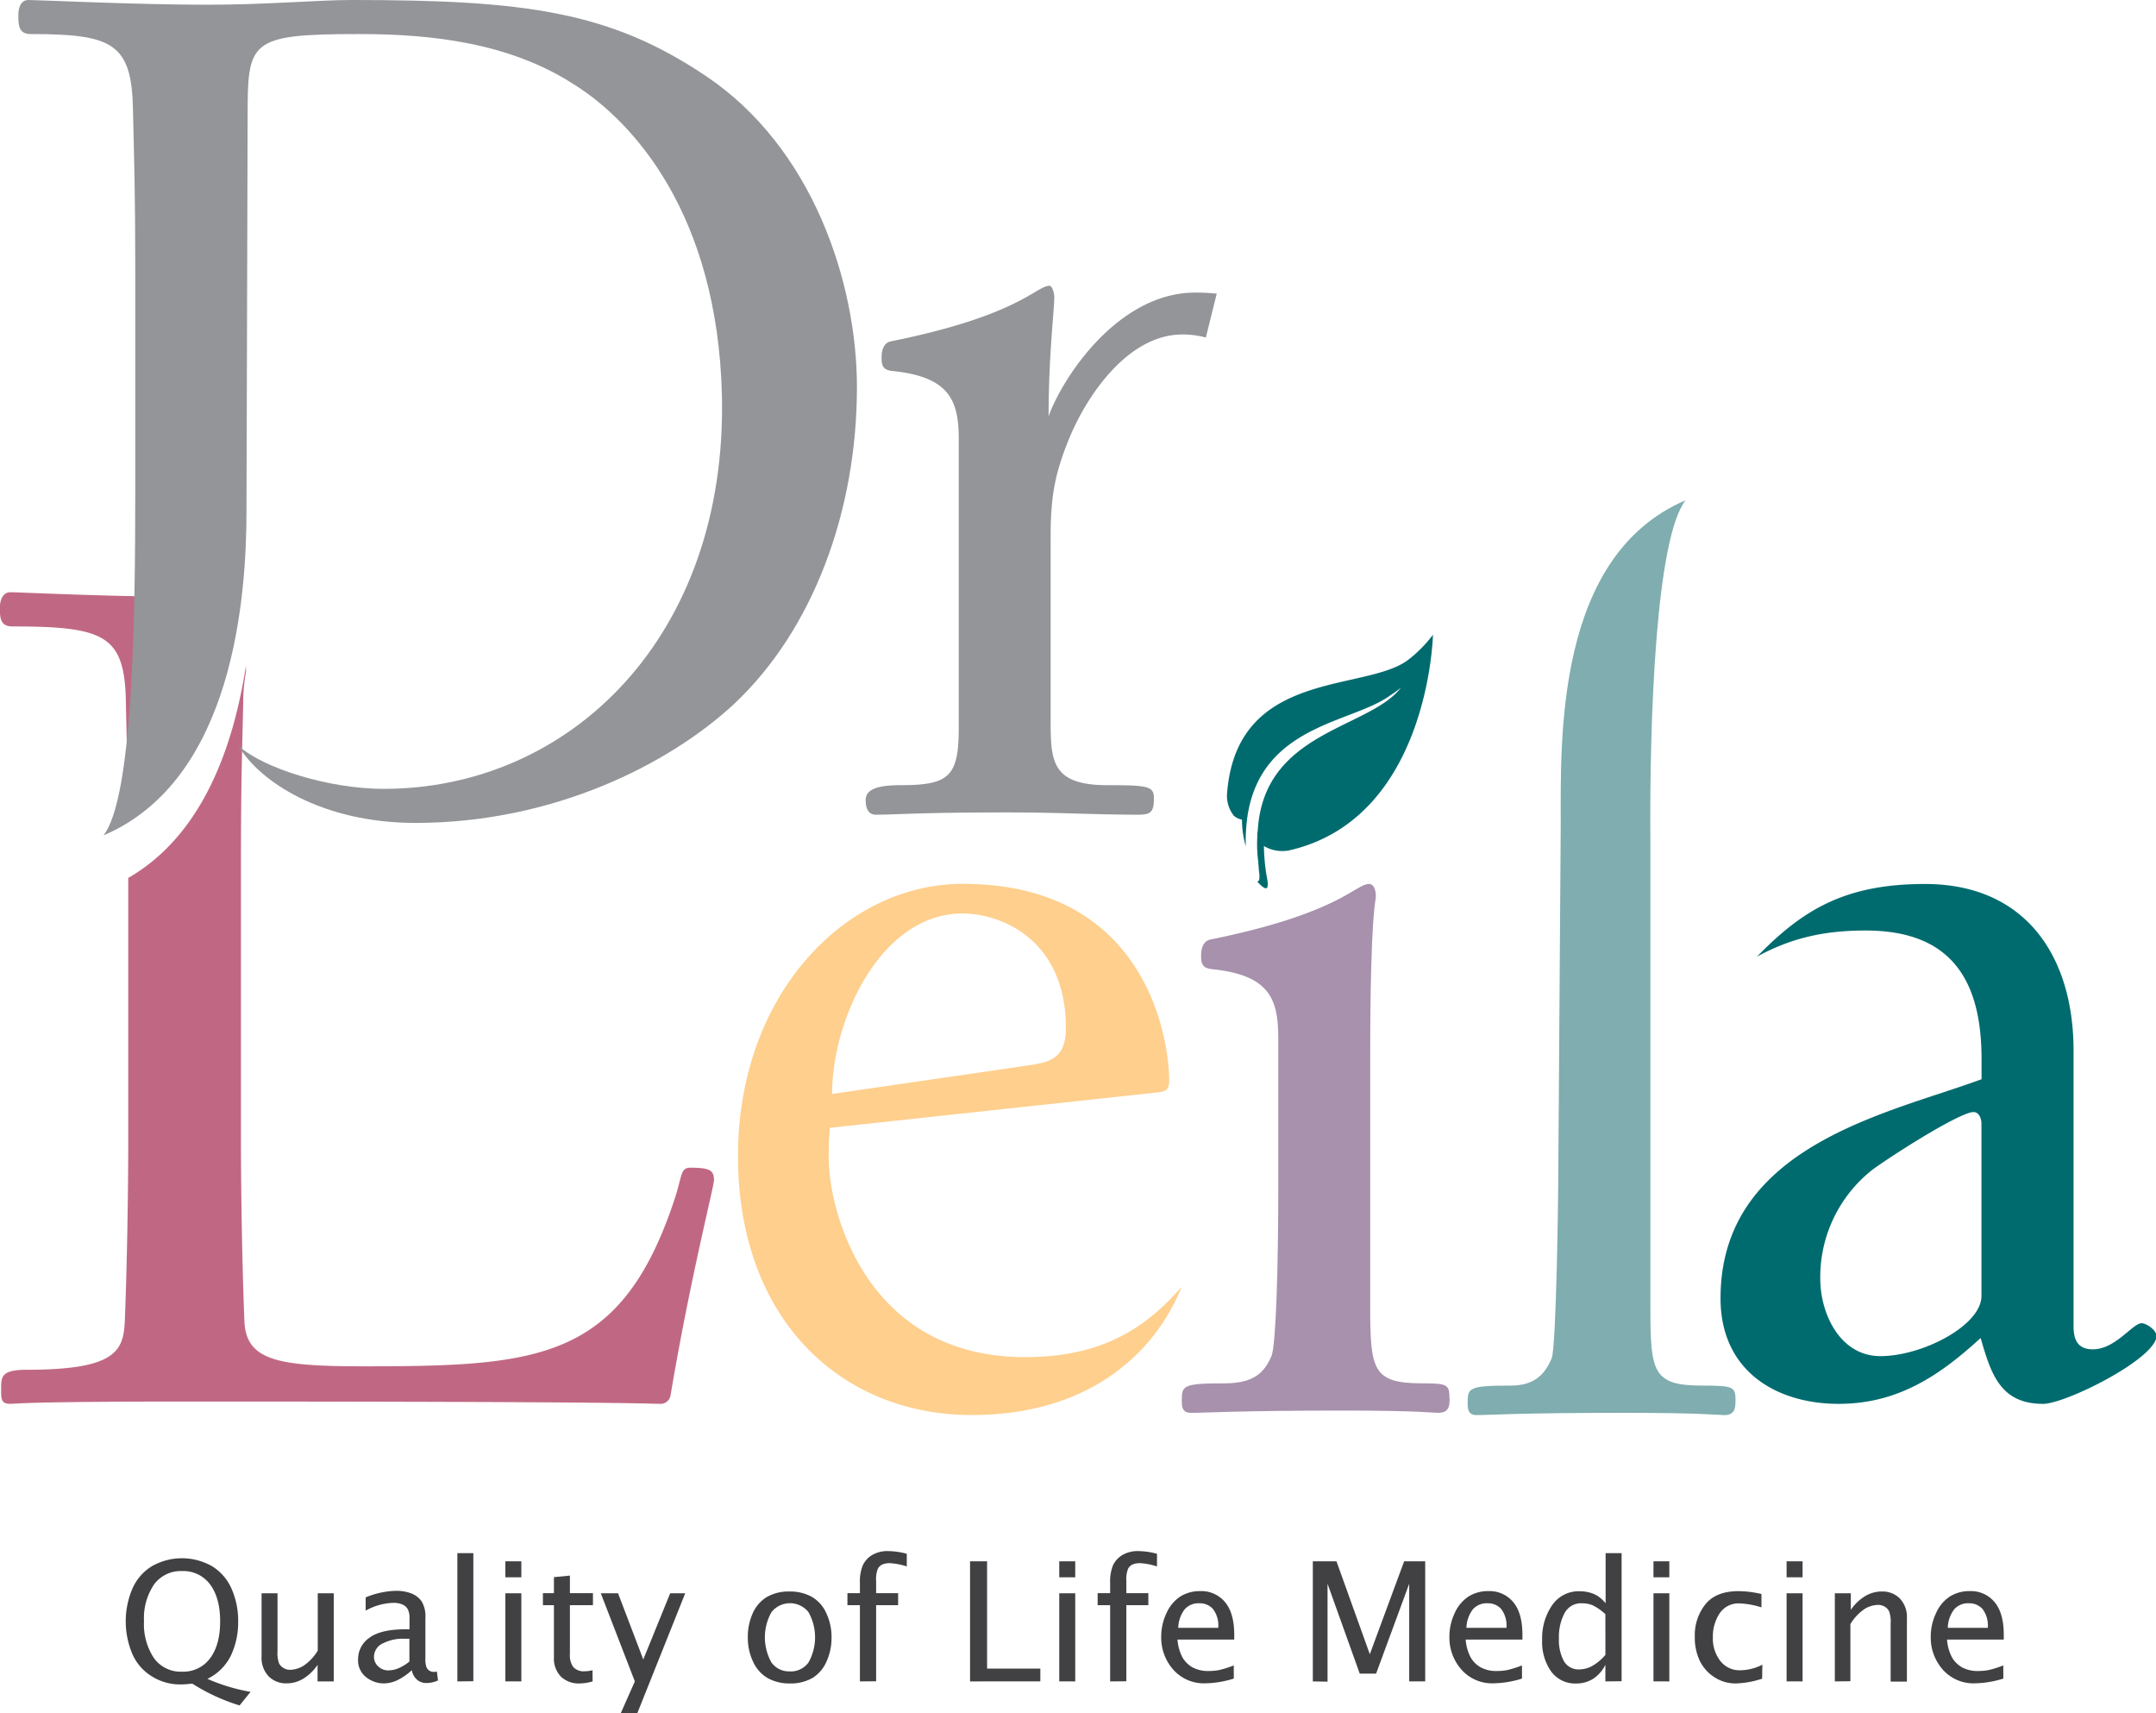 <svg id="Layer_1" data-name="Layer 1" xmlns="http://www.w3.org/2000/svg" xmlns:xlink="http://www.w3.org/1999/xlink" viewBox="0 0 455.89 362.25"><defs><style>.cls-1{fill:none;}.cls-2{clip-path:url(#clip-path);}.cls-3{fill:#c06883;}.cls-4{fill:#006b6e;}.cls-5{fill:#414042;}.cls-6{fill:#fecf8d;}.cls-7{fill:#a791ac;}.cls-8{fill:#80adaf;}.cls-9{fill:#939598;}</style><clipPath id="clip-path" transform="translate(-19.02 -20.64)"><rect class="cls-1" x="16.46" y="20.64" width="458.45" height="391.53"/></clipPath></defs><title>drleila_logo</title><g class="cls-2"><path class="cls-3" d="M48.65,146.71c-12.9-.24-25.93-.86-27.47-.86S19,147.53,19,149c0,2.16,0,4.08,2.64,4.08,19.68,0,23.76,1.92,24,16.08.19,9,.39,14.48.46,25.4,1.9-12.59,2.41-31,2.54-47.81M170,270.39c0-2.16-.48-2.88-5-2.88-2.16,0-1.68,1.68-3.36,6.72-11.28,34.07-28.79,35.27-65.75,35.27-18.24,0-25-1.2-25.2-9.84-.48-12-.72-27.59-.72-37.91V203c0-17,.24-22.8.48-33.83a36.63,36.63,0,0,1,.58-6.51l0-1.3C68.46,178,62.1,197.05,46.14,206.25v55.51c0,10.32-.24,25.92-.72,37.91-.24,6.48-1.68,10.56-20.64,10.56-5.52,0-5.52,1.44-5.52,4.08,0,2.16,0,3.12,1.92,3.12,1.68,0,2.64-.48,37.91-.48,93.82,0,96.7.48,99.34.48a2.15,2.15,0,0,0,2.4-1.92c4.08-24.24,9.12-43.91,9.12-45.11" transform="translate(-19.02 -20.64)"/><path class="cls-4" d="M284.91,207c.4,0,.56-.7.29-2.41,0-.28-.12-1.69-.15-2-.09-.71-.14-1.39-.18-2.06a28.24,28.24,0,0,1,0-2.83c0-.09,0-.17,0-.26,0-.48.07-1,.12-1.41,1.35-20.63,23-21.26,30-29.68l.24-.31a25.05,25.05,0,0,1-2.33,1.68c-7.81,5.69-26.44,6.11-29.92,24.41-.11.56-.2,1.15-.27,1.76a37.14,37.14,0,0,0-.27,5.66,20.27,20.27,0,0,1-.8-5.62,3.69,3.69,0,0,1-1.72-.83l0,0a6.77,6.77,0,0,1-1.45-4.5c.07-1,.18-1.95.32-2.86a.18.18,0,0,1,0,0c3.55-23.31,29-19,37.85-25.49a27.51,27.51,0,0,0,5.38-5.41s-.82,38.89-30.46,45.6a7.68,7.68,0,0,1-5.11-.83l-.17-.12a40.43,40.43,0,0,0,.61,6.55c.71,3.48-.56,2.58-2,1" transform="translate(-19.02 -20.64)"/><path class="cls-4" d="M282.22,188.9a.14.14,0,0,0,0,0c1.45-20.13,21.49-20.27,31.11-25.14C304.15,168.09,284,166,281,185.62c0,0,0,0,0,0-.12.83-.23,1.68-.29,2.58a6.07,6.07,0,0,0,1.3,4l0,0,.16.11c0-.28-.09-.55-.11-.82,0-.95,0-1.85.09-2.72" transform="translate(-19.02 -20.64)"/><path class="cls-4" d="M290.12,197.06a6.48,6.48,0,0,1-2.22-.09,6.8,6.8,0,0,0,3.73.6c25.76-4.31,28.36-37.62,28.36-37.62a24.21,24.21,0,0,1-1.82,1.92c-1.18,7.75-6.54,31.6-28.06,35.19" transform="translate(-19.02 -20.64)"/></g><path class="cls-5" d="M69.68,381.2a41.24,41.24,0,0,1-10-4.61q-1.61.17-2.49.17a11.28,11.28,0,0,1-6-1.67A10.42,10.42,0,0,1,47,370.3a17.65,17.65,0,0,1,0-13.75,10.48,10.48,0,0,1,4.13-4.78,12.85,12.85,0,0,1,12.73,0A10.49,10.49,0,0,1,68,356.57a16.77,16.77,0,0,1,1.38,6.9,16.53,16.53,0,0,1-1.5,7.11,10.7,10.7,0,0,1-5,5A39.39,39.39,0,0,0,72,378.33Zm-12.16-7.14a7,7,0,0,0,5.93-2.84q2.12-2.84,2.12-7.79t-2.12-7.8a7,7,0,0,0-5.93-2.84,7,7,0,0,0-5.93,2.84,12.71,12.71,0,0,0-2.12,7.76,12.94,12.94,0,0,0,2.1,7.8A6.94,6.94,0,0,0,57.52,374.06Z" transform="translate(-19.02 -20.64)"/><path class="cls-5" d="M86.17,376.12v-3.5a9.83,9.83,0,0,1-3,2.91,6.76,6.76,0,0,1-3.53,1,5.15,5.15,0,0,1-3.83-1.5,5.68,5.68,0,0,1-1.48-4.18V357.49H77.7v12.28a6.14,6.14,0,0,0,.34,2.56,2.43,2.43,0,0,0,1,1,2.7,2.7,0,0,0,1.34.34,5.77,5.77,0,0,0,2.68-.77,10,10,0,0,0,3.15-3.29V357.49h3.38v18.63Z" transform="translate(-19.02 -20.64)"/><path class="cls-5" d="M106.09,373.75a12.52,12.52,0,0,1-3,2.09,6.78,6.78,0,0,1-2.91.7,6,6,0,0,1-3.72-1.3,4.48,4.48,0,0,1-1.72-3.81,5.45,5.45,0,0,1,2.4-4.54q2.4-1.79,7.67-1.79h.8v-2.25a4,4,0,0,0-.37-2,2.42,2.42,0,0,0-1.14-1,4.77,4.77,0,0,0-1.93-.34,12.73,12.73,0,0,0-5.83,1.65v-2.8a17.5,17.5,0,0,1,6.51-1.39,8.68,8.68,0,0,1,3.06.52,4.8,4.8,0,0,1,2.23,1.65,6.15,6.15,0,0,1,.83,3.61v8.45a5.29,5.29,0,0,0,.22,1.9,1.68,1.68,0,0,0,.63.75,1.7,1.7,0,0,0,.93.26,4.46,4.46,0,0,0,.65-.07l.24,1.87a5.81,5.81,0,0,1-2.54.55,3.07,3.07,0,0,1-1.78-.6A3.56,3.56,0,0,1,106.09,373.75Zm-.5-1.83V367.1l-1.1,0a9.21,9.21,0,0,0-4.55,1,3.12,3.12,0,0,0-1.84,2.79,2.71,2.71,0,0,0,.9,2.06,3,3,0,0,0,2.11.84,5.64,5.64,0,0,0,2.21-.47A9.67,9.67,0,0,0,105.59,371.92Z" transform="translate(-19.02 -20.64)"/><path class="cls-5" d="M115.73,376.12V349h3.38v27.08Z" transform="translate(-19.02 -20.64)"/><path class="cls-5" d="M125.88,354.11v-3.38h3.38v3.38Zm0,22V357.49h3.38v18.63Z" transform="translate(-19.02 -20.64)"/><path class="cls-5" d="M144.33,376.12a10.43,10.43,0,0,1-2.71.43,5.43,5.43,0,0,1-4-1.45,5.52,5.52,0,0,1-1.47-4.12V360h-2.33v-2.54h2.33v-3.38l3.38-.33v3.71h4.87V360h-4.87v10.33a4.18,4.18,0,0,0,.75,2.8,3.06,3.06,0,0,0,2.4.85,7.36,7.36,0,0,0,1.63-.22Z" transform="translate(-19.02 -20.64)"/><path class="cls-5" d="M150.26,382.89l3-6.77-7.2-18.63h3.65l5.33,14,5.69-14h3.18l-10.15,25.4Z" transform="translate(-19.02 -20.64)"/><path class="cls-5" d="M186.05,376.55a9.39,9.39,0,0,1-4.63-1.09,7.6,7.6,0,0,1-3.12-3.43,11.7,11.7,0,0,1-1.15-5.23,12.12,12.12,0,0,1,1-5,7.53,7.53,0,0,1,3-3.51,9.25,9.25,0,0,1,4.8-1.18,9.51,9.51,0,0,1,4.64,1.08,7.49,7.49,0,0,1,3.12,3.43,11.79,11.79,0,0,1,1.14,5.22,12,12,0,0,1-1.06,5.07,7.62,7.62,0,0,1-3,3.5A9.21,9.21,0,0,1,186.05,376.55Zm0-2.54a4.6,4.6,0,0,0,3.92-1.88,10.86,10.86,0,0,0,0-10.66,5,5,0,0,0-7.82,0,10.89,10.89,0,0,0,0,10.66A4.58,4.58,0,0,0,186,374Z" transform="translate(-19.02 -20.64)"/><path class="cls-5" d="M200.85,376.12V360h-2.64v-2.54h2.64v-2.23a9,9,0,0,1,.59-3.61,5,5,0,0,1,1.93-2.18,6.41,6.41,0,0,1,3.52-.87,15.44,15.44,0,0,1,3.87.57v2.68a13.16,13.16,0,0,0-3.65-.7,4,4,0,0,0-1.44.25,2.09,2.09,0,0,0-1,.88,5.68,5.68,0,0,0-.39,2.62v2.59h4.65V360h-4.65v16.09Z" transform="translate(-19.02 -20.64)"/><path class="cls-5" d="M224.14,376.12V350.73h3.6v22.69H239v2.69Z" transform="translate(-19.02 -20.64)"/><path class="cls-5" d="M243,354.11v-3.38h3.38v3.38Zm0,22V357.49h3.38v18.63Z" transform="translate(-19.02 -20.64)"/><path class="cls-5" d="M253.76,376.12V360h-2.64v-2.54h2.64v-2.23a9,9,0,0,1,.59-3.61,5,5,0,0,1,1.93-2.18,6.41,6.41,0,0,1,3.52-.87,15.44,15.44,0,0,1,3.87.57v2.68a13.16,13.16,0,0,0-3.65-.7,4,4,0,0,0-1.44.25,2.09,2.09,0,0,0-1,.88,5.68,5.68,0,0,0-.39,2.62v2.59h4.65V360h-4.65v16.09Z" transform="translate(-19.02 -20.64)"/><path class="cls-5" d="M279.91,375.52a21.16,21.16,0,0,1-5.9,1,8.67,8.67,0,0,1-6.93-2.92,10.23,10.23,0,0,1-2.52-6.9,11.58,11.58,0,0,1,1.11-5,8.11,8.11,0,0,1,2.92-3.52,7.7,7.7,0,0,1,4.24-1.15,6.48,6.48,0,0,1,5.22,2.32q1.95,2.31,1.95,6.93l0,1H268a9.59,9.59,0,0,0,1.08,3.81,5.71,5.71,0,0,0,2.14,2.08,6.92,6.92,0,0,0,3.4.75,12.21,12.21,0,0,0,2.09-.18,21.55,21.55,0,0,0,3.19-1ZM268.16,364.8h8.46a5.77,5.77,0,0,0-1.12-4,3.75,3.75,0,0,0-2.87-1.2,3.9,3.9,0,0,0-3.12,1.29A6.78,6.78,0,0,0,268.16,364.8Z" transform="translate(-19.02 -20.64)"/><path class="cls-5" d="M296.62,376.12V350.73h5l7.05,19.64,7.26-19.64h4.45v25.38H317V355.47l-7,19h-3.46l-6.81-19v20.7Z" transform="translate(-19.02 -20.64)"/><path class="cls-5" d="M340.85,375.52a21.16,21.16,0,0,1-5.9,1,8.67,8.67,0,0,1-6.93-2.92,10.23,10.23,0,0,1-2.52-6.9,11.58,11.58,0,0,1,1.11-5,8.11,8.11,0,0,1,2.92-3.52,7.7,7.7,0,0,1,4.24-1.15,6.48,6.48,0,0,1,5.22,2.32q1.95,2.31,1.95,6.93l0,1h-12a9.59,9.59,0,0,0,1.08,3.81,5.71,5.71,0,0,0,2.14,2.08,6.92,6.92,0,0,0,3.4.75,12.21,12.21,0,0,0,2.09-.18,21.55,21.55,0,0,0,3.19-1ZM329.1,364.8h8.46a5.77,5.77,0,0,0-1.12-4,3.75,3.75,0,0,0-2.87-1.2,3.9,3.9,0,0,0-3.12,1.29A6.78,6.78,0,0,0,329.1,364.8Z" transform="translate(-19.02 -20.64)"/><path class="cls-5" d="M358.48,376.12v-3.5a7.52,7.52,0,0,1-2.58,2.94,6.6,6.6,0,0,1-3.62,1A6.25,6.25,0,0,1,347,374a10.8,10.8,0,0,1-1.89-6.63,12.27,12.27,0,0,1,2.12-7.37,6.78,6.78,0,0,1,5.81-2.94,8.07,8.07,0,0,1,2.06.26,6.38,6.38,0,0,1,1.74.73,7.71,7.71,0,0,1,1.69,1.55V349h3.38v27.08Zm0-14.2a10.39,10.39,0,0,0-2.77-1.93,6.17,6.17,0,0,0-2.2-.39,3.94,3.94,0,0,0-3.66,2.08,10.68,10.68,0,0,0-1.19,5.36,9.27,9.27,0,0,0,1.05,4.79,3.55,3.55,0,0,0,3.27,1.75,5.66,5.66,0,0,0,2.79-.77,10.56,10.56,0,0,0,2.72-2.3Z" transform="translate(-19.02 -20.64)"/><path class="cls-5" d="M368.65,354.11v-3.38H372v3.38Zm0,22V357.49H372v18.63Z" transform="translate(-19.02 -20.64)"/><path class="cls-5" d="M391.62,375.55a19.63,19.63,0,0,1-5.61,1,8.09,8.09,0,0,1-4.52-1.35,8.57,8.57,0,0,1-3.1-3.54,11.4,11.4,0,0,1-1-5,10.48,10.48,0,0,1,2.26-6.87q2.26-2.76,7-2.75a22,22,0,0,1,4.83.6v2.83a17,17,0,0,0-4.61-.84,4.77,4.77,0,0,0-4.24,2.12,8.79,8.79,0,0,0-1.42,5,7.73,7.73,0,0,0,1.6,5.08,5.15,5.15,0,0,0,4.16,1.94,10.71,10.71,0,0,0,4.71-1.18Z" transform="translate(-19.02 -20.64)"/><path class="cls-5" d="M396.8,354.11v-3.38h3.38v3.38Zm0,22V357.49h3.38v18.63Z" transform="translate(-19.02 -20.64)"/><path class="cls-5" d="M407,376.12V357.49h3.38V361a9.71,9.71,0,0,1,3-2.89,6.8,6.8,0,0,1,3.54-1,5.15,5.15,0,0,1,3.84,1.5,5.68,5.68,0,0,1,1.48,4.16v13.39H418.8V363.83a6.14,6.14,0,0,0-.34-2.56,2.36,2.36,0,0,0-1-1,2.72,2.72,0,0,0-1.32-.33,5.79,5.79,0,0,0-2.7.77,10,10,0,0,0-3.15,3.3v12.07Z" transform="translate(-19.02 -20.64)"/><path class="cls-5" d="M442.63,375.52a21.16,21.16,0,0,1-5.9,1,8.67,8.67,0,0,1-6.93-2.92,10.23,10.23,0,0,1-2.52-6.9,11.59,11.59,0,0,1,1.11-5,8.11,8.11,0,0,1,2.92-3.52,7.7,7.7,0,0,1,4.24-1.15,6.48,6.48,0,0,1,5.22,2.32q1.95,2.31,1.95,6.93l0,1h-12a9.59,9.59,0,0,0,1.08,3.81,5.72,5.72,0,0,0,2.14,2.08,6.92,6.92,0,0,0,3.4.75,12.22,12.22,0,0,0,2.09-.18,21.57,21.57,0,0,0,3.19-1ZM430.88,364.8h8.46a5.77,5.77,0,0,0-1.12-4,3.75,3.75,0,0,0-2.87-1.2,3.9,3.9,0,0,0-3.12,1.29A6.78,6.78,0,0,0,430.88,364.8Z" transform="translate(-19.02 -20.64)"/><g class="cls-2"><path class="cls-6" d="M244.4,238c0,6.48-3.36,7.2-8.16,7.92l-41.27,6c0-15.84,10.32-38.15,27.6-38.15,8.16,0,21.84,5.52,21.84,24.24m21.84,11c0-7.2-3.84-41.51-43.67-41.51-24.72,0-47.51,23.28-47.51,57.59s21.6,54.71,49.43,54.71c25.68,0,39.11-13.92,44.39-27.12-7.92,9.12-17.28,14.88-33.12,14.88-33.83,0-41.51-31.19-41.51-42a60,60,0,0,1,.24-6.48l68.87-7.44c1.92-.24,2.88-.24,2.88-2.64" transform="translate(-19.02 -20.64)"/><path class="cls-7" d="M325.51,316.22c0-2.88-.48-3.12-5.76-3.12-10.56,0-11-2.88-11-16.56V244.71c0-31.19,1.2-33.59,1.2-34.55,0-1.44-.48-2.64-1.44-2.64-2.88,0-6.24,6.24-33.6,11.76-1.2.24-1.92,1.44-1.92,3.36,0,1.68.24,2.64,2.16,2.88,12,1.2,14.16,6,14.16,14.4v32.87c0,15.36-.48,32.4-1.44,34.55-1.44,3.36-3.6,5.76-9.84,5.76-8.88,0-9.12.48-9.12,3.6,0,1.2,0,2.64,1.92,2.64,3.6,0,9.84-.48,32.39-.48,15.6,0,18.72.48,19.92.48,2.4,0,2.4-1.68,2.4-3.12" transform="translate(-19.02 -20.64)"/><path class="cls-8" d="M386,316.7c0-2.88-.48-3.12-7-3.12-10.56,0-11-2.88-11-16.56V199.36c-.24-27.12,1.2-65,7.44-72.95-27.6,11.76-26.4,50.63-26.4,68.63l-.48,68.63c0,10.32-.48,42-1.44,44.15-1.44,3.36-3.6,5.76-8.64,5.76-8.88,0-9.12.48-9.12,3.6,0,1.2,0,2.64,1.92,2.64,2.4,0,8.64-.48,31.19-.48,16.8,0,19.92.48,21.12.48,2.4,0,2.4-1.68,2.4-3.12" transform="translate(-19.02 -20.64)"/><path class="cls-4" d="M438,294.63c0,6.24-12.48,12.72-21.36,12.72-8.64,0-12.72-9.12-12.72-16.32a28.86,28.86,0,0,1,11.28-23.28c5.76-4.08,18.48-12,21.12-12,1.2,0,1.68,1.44,1.68,2.4Zm37,8.4c0-1.2-2.16-2.64-3.12-2.64-1.92,0-5.52,5.52-10.32,5.52-3.12,0-4.08-1.92-4.08-4.8V242.8c0-19.92-10.08-35.27-31.43-35.27-17,0-25.92,5.52-35.51,15.36,7.92-4.32,15.12-5.52,23-5.52,17.52,0,24.48,9.84,24.48,27.12v4.32c-19.44,7.2-55.19,13.92-55.19,46.31,0,15.36,11.76,22.32,25,22.32,12.72,0,21.6-6.24,30-13.92,2.16,7.44,4.08,13.92,13.2,13.92,4.8,0,24-9.6,24-14.4" transform="translate(-19.02 -20.64)"/><path class="cls-9" d="M276.3,82.72a44.07,44.07,0,0,0-4.55-.22c-16.56,0-28.31,18.48-31,26.16,0-13,1.2-22.32,1.2-25.2,0-1-.48-2.4-1-2.4-2.88,0-6.24,6.24-33.6,11.76-1.2.24-1.92,1.44-1.92,3.36,0,1.68.24,2.64,2.16,2.88,12,1.2,14.16,6,14.16,14.4V174.4c0,10.32-1.92,12.24-12.24,12.24-4.56,0-7.44.72-7.44,3.12,0,1.68.48,3.12,2.16,3.12,4.56,0,8.64-.48,27.83-.48,11,0,18.72.48,27.36.48,2.64,0,3.6-.24,3.6-3.36,0-2.64-1-2.88-9.84-2.88-12,0-12-5.28-12-14.16V134.08c0-8.88,1-13.68,4.08-21.12,3.84-9.12,12.48-21.6,23.76-21.6A18.5,18.5,0,0,1,274,92" transform="translate(-19.02 -20.64)"/><path class="cls-9" d="M200.22,102.47c0-22.08-9.36-50.63-31.92-65.75C147.91,23,129.91,20.64,93.44,20.64c-7.2,0-18,1-30.47,1-15.12,0-36-1-37.91-1-1.68,0-2.16,1.68-2.16,3.12,0,2.16,0,4.08,2.64,4.08,17.28,0,21.36,1.92,21.6,16.08.24,11,.48,16.8.48,33.84v46.55c0,27.36-.48,65-6.72,72.95,27.6-11.76,30.24-50.63,30.24-68.63l.24-82.79c0-16.56,0-18,23.76-18,15.36,0,31.67,1.92,45.11,10.56C153,46.32,170.71,66,171.67,104.15c1.2,51.11-32.15,83.27-71.51,83.27-11.52,0-25.44-4.32-30.72-9.12,4.32,7.44,17.52,16.32,37.43,16.32,29.28,0,53.75-12.48,67.43-25.2,16.56-15.6,25.92-40.55,25.92-66.95" transform="translate(-19.02 -20.64)"/></g></svg>